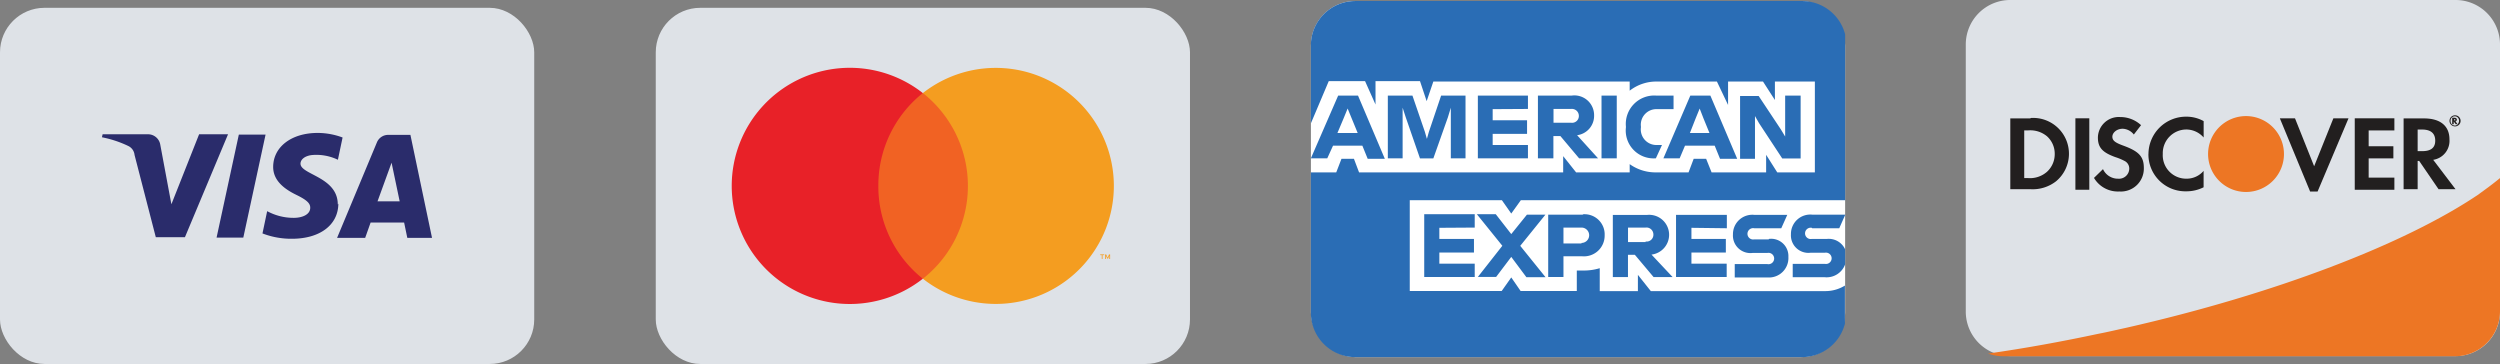 <?xml version="1.0" encoding="UTF-8"?> <svg xmlns="http://www.w3.org/2000/svg" width="1068" height="155.49" viewBox="0 0 1068 155.49"><rect x="0" y="0" width="1068" height="155.49" fill="#808080" stroke="none"/><rect x="560.02" y="0.42" width="228.22" height="152.15" rx="19.02" fill="#fff"></rect><path d="M602.25,85.53v38.79h39.27l4.09-5.8,4,5.8h24v-8.75h2.66a23.34,23.34,0,0,0,7.14-1v9.79h16.3v-6.94l5.52,6.94H779.5a15.91,15.91,0,0,0,8.65-2.37V138.3a19,19,0,0,1-18.49,14.27H579a19,19,0,0,1-19-19V73.64h10.84l2.24-5.8h5.32l2.19,5.8h87.2V66.7l5.52,6.94H696.2V70.12a19,19,0,0,0,11.5,3.52h13.65l2.19-5.8h5.32l2.33,5.8h23.3V66.13l4.75,7.51h16.07V34.84H758.24v7.89l-5.08-7.89H738.23v10l-4.76-10H708.08a18.48,18.48,0,0,0-11.88,3.9v-3.9H612.32l-2.85,8.37-2.85-8.56h-19v10l-4.47-10h-15.5L560,52.72V19.44a19,19,0,0,1,19-19H769.66a19,19,0,0,1,18.59,14.26V85.53H649.7l-4.09,5.7-4-5.7Z" fill="#2a6db5"></path><path d="M630,97.22v-5.7H608.43v26.81H630v-5.7H614.89v-4.76h14.79v-5.8H614.89V97.32Zm19.45,7.8,10.75-13.31h-7.9L645.61,100,639,91.52h-8.08L641.8,105l-10.46,13.31h7.8l6.47-8.56,6.46,8.66h8.18Zm26.77-13.31H661.39v26.62h6.52v-8.84H676a8.85,8.85,0,0,0,9.51-9,8.6,8.6,0,0,0-9.32-8.94ZM675.61,104h-7.7V97.22h7.7a3.28,3.28,0,0,1,0,6.56Zm29.91,4.76a8.52,8.52,0,0,0-2-16.93H689v26.53h6.47v-9.51h2.94l8,9.51h8.13ZM703,103.4h-7.51V97.22H703a2.93,2.93,0,0,1,2.33.72,3,3,0,0,1,1,2.23,2.91,2.91,0,0,1-3.33,3Zm34.71-5.89V91.8H716v26.53h21.64v-5.7H722.58v-4.76h14.7v-5.8h-14.7V97.32Zm17.92,4.75h-6.23a2.42,2.42,0,1,1,0-4.75h11.56l2.56-5.71H749.54a8.27,8.27,0,0,0-9.22,8.37,7.47,7.47,0,0,0,8.37,7.89H755a2.43,2.43,0,1,1,0,4.76H741.08v5.7H755a8.31,8.31,0,0,0,9-8.75,7.38,7.38,0,0,0-8.37-7.7Zm18.54-4.75h11.56l2.57-5.8H774.31a8.27,8.27,0,0,0-9.22,8.36,7.47,7.47,0,0,0,8.37,7.9h6.13a2.42,2.42,0,1,1,0,4.75H765.85v5.71H779.5a8.42,8.42,0,0,0,8.75-5.52v-6.37a7.7,7.7,0,0,0-7.8-4.47H774a2.42,2.42,0,1,1,0-4.75Z" fill="#2a6db5"></path><path d="M580.14,40.83h-8.47L560,67.65h7l2.47-5.42H582l2.28,5.61h7.32Zm-8.8,16L574,50.53l1.71-4.18,1.71,4.18L580,56.81Zm44.31-16-5.23,15.5-.85,3h0l-.86-3-5.32-15.5H592.88V67.65h6.32V46h0l1.33,4.09,6.09,17.59h5.7l6.23-17.59L619.79,46h0V67.65h6.28V40.83Zm37.09,5.71V40.83h-21.4V67.65h21.4V61.94H637.67V57.19h14.69v-5.8H637.67V46.63Zm21,11.22A8.33,8.33,0,0,0,681,49.3a8.42,8.42,0,0,0-9.51-8.47H657V67.65h6.61V58.14h3l8,9.51h8.09Zm-2.57-5.33h-7.51V46.54h7.51a3,3,0,0,1,2.32.73,3,3,0,0,1,1,2.22,2.9,2.9,0,0,1-3.33,2.94Zm13-11.6V67.65h6.51V40.83Zm23.77,5.8h7v-5.8h-7.51a12.14,12.14,0,0,0-12.84,13.22v.38A11.89,11.89,0,0,0,707,67.65h.38L710,61.94h-2.14A6.65,6.65,0,0,1,701,54.43v-.38a6.65,6.65,0,0,1,6.94-7.42Zm22.73-5.8h-8.56L710.6,67.65h6.94l2.29-5.42h12.69l2.28,5.61h7.33Zm-8.75,16,2.47-6.28,1.71-4.18h0l1.62,4.18,2.57,6.28Zm40.7-16v17.5h0l-1.81-3L751.3,41h-7.94V67.84h6.37V49.58h0l1.71,3,9.94,15.12h7.85V40.83Z" fill="#2a6db5"></path><rect y="3.34" width="228.22" height="152.15" rx="19.02" fill="#dee2e7"></rect><path d="M113.45,57.5l-9.51,44H92.52l9.51-44ZM161.28,86l6-16.5L170.74,86ZM174,101.62h10.56l-9.23-44h-9.51A5.18,5.18,0,0,0,161,60.87L144,101.62h12l2.33-6.56h14.31ZM144.3,87.36c0-11.84-15.93-12.7-15.93-17.45,0-1.57,1.53-3.24,4.76-3.66a21.26,21.26,0,0,1,11.22,2l2-9.51a30.56,30.56,0,0,0-10.65-1.95c-11.22,0-19,6-19,14.55,0,6.32,5.66,9.84,9.94,11.93s5.94,3.57,5.89,5.47c0,3-3.52,4.28-6.8,4.32a23.62,23.62,0,0,1-11.6-2.85l-2,9.51A34,34,0,0,0,124.71,102c11.94,0,19.78-5.89,19.83-15M97.42,57.36,79,101.34H66.56L57.48,66.2a4.75,4.75,0,0,0-2.71-3.85,46.77,46.77,0,0,0-11.22-3.71l.29-1.28H63.19a5.31,5.31,0,0,1,5.28,4.46l4.75,25.44,11.84-29.9Z" fill="#2a2c6b"></path><rect x="280.14" y="3.34" width="228.22" height="152.15" rx="19.02" fill="#dee2e7"></rect><g opacity="0"><rect x="302.25" y="18.56" width="184.05" height="121.72" fill="#fff"></rect></g><rect x="370" y="39.76" width="48.54" height="79.31" fill="#f16223"></rect><path d="M375.23,79.42a50.31,50.31,0,0,1,19-39.66,50.45,50.45,0,1,0,0,79.31A50.3,50.3,0,0,1,375.23,79.42Z" fill="#e82128"></path><path d="M471,110.65V109h.72v-.33H470V109h.67v1.61Zm3.24,0v-1.94h-.48l-.57,1.37-.62-1.37h-.47v1.94h.33v-1.47l.57,1.28h.38l.52-1.28v1.47Z" fill="#f49d20"></path><path d="M475.84,79.42a50.44,50.44,0,0,1-81.59,39.65,50.46,50.46,0,0,0,8.47-70.8,49.79,49.79,0,0,0-8.47-8.51,50.45,50.45,0,0,1,81.59,39.66Z" fill="#f49d20"></path><path d="M1068,19V133.13a19,19,0,0,1-19,19H858.8a18.3,18.3,0,0,1-6.47-1.14,19,19,0,0,1-12.55-17.88V19a19,19,0,0,1,19-19H1049A19,19,0,0,1,1068,19Z" fill="#dee2e7"></path><path d="M1068,76.07V133a19.24,19.24,0,0,1-19.29,19.19H855.85a18.77,18.77,0,0,1-6.56-1.15c16.2-2.31,31.82-5.18,47.15-8.45,4-.76,8-1.72,12-2.59,63.74-14.48,118.9-35.78,150-56.69C1061.83,80.87,1065.11,78.47,1068,76.07Z" fill="#ed7624"></path><path d="M867.45,50.59H858.8V80.83h8.65a16.24,16.24,0,0,0,10.94-3.42,15.31,15.31,0,0,0-10.94-27Zm7,22.82a11,11,0,0,1-8.18,2.66h-1.52V55.72h1.52a11.16,11.16,0,0,1,8.18,2.48,10,10,0,0,1,3.33,7.6,10.19,10.19,0,0,1-3.33,7.61Z" fill="#221f1f"></path><rect x="886.61" y="50.54" width="5.94" height="30.52" fill="#221f1f"></rect><path d="M907.15,62.24c-3.56-1.29-4.75-2.19-4.75-3.85S904.25,55,906.82,55a6.35,6.35,0,0,1,4.75,2.47l3.09-4A13.07,13.07,0,0,0,905.72,50a8.93,8.93,0,0,0-9.5,8.75c0,4.23,1.9,6.37,7.46,8.37a23.91,23.91,0,0,1,4.14,1.75,3.61,3.61,0,0,1,1.8,3.14,4.37,4.37,0,0,1-4.75,4.33,7,7,0,0,1-6.47-4.09L894.55,76a11.86,11.86,0,0,0,10.84,5.8,9.8,9.8,0,0,0,10.46-10C915.85,67,913.9,64.71,907.15,62.24Z" fill="#221f1f"></path><path d="M917.8,65.8a15.78,15.78,0,0,0,16.12,15.93A16.25,16.25,0,0,0,941.38,80V73a9.47,9.47,0,0,1-7.17,3.33,10,10,0,0,1-10.27-10.55,10.11,10.11,0,0,1,10-10.46,9.91,9.91,0,0,1,7.46,3.42v-7a15.13,15.13,0,0,0-7.32-1.9,16.06,16.06,0,0,0-16.26,16Z" fill="#221f1f"></path><polygon points="988.6 71.03 980.42 50.54 973.95 50.54 986.89 81.83 990.07 81.83 1003.29 50.54 996.82 50.54 988.6 71.03" fill="#221f1f"></polygon><polygon points="1005.95 81.07 1022.88 81.07 1022.88 75.88 1011.89 75.88 1011.89 67.66 1022.45 67.66 1022.45 62.48 1011.89 62.48 1011.89 55.72 1022.88 55.72 1022.88 50.54 1005.95 50.54 1005.95 81.07" fill="#221f1f"></polygon><path d="M1039.47,68.28a8.22,8.22,0,0,0,6.94-8.75c0-5.71-3.89-8.94-10.84-8.94h-8.75V80.83h6V68.75h.66l8.27,12.08H1049Zm-4.75-3.71h-1.9V55.34h1.9c3.61,0,5.61,1.53,5.61,4.76S1038.24,64.57,1034.72,64.57Z" fill="#221f1f"></path><path d="M975.71,65.8A16.21,16.21,0,1,1,959.5,49.59,16.22,16.22,0,0,1,975.71,65.8Z" fill="#ed7624"></path><path d="M1049,51.83a.71.71,0,0,0,.57-.67c0-.57-.38-.86-1-.86h-1v2.76h.66V51.92l.86,1.14h.76Zm-.57-.39h0v-.57h0c.29,0,.48,0,.48.29s.09.28-.38.28Z" fill="#221f1f"></path><path d="M1048.7,49.26a2.37,2.37,0,1,0,1.74.66A2.38,2.38,0,0,0,1048.7,49.26Zm1.23,3.8a1.48,1.48,0,0,1-1.23.57,1.85,1.85,0,0,1-1.81-2,1.81,1.81,0,1,1,3.61,0,2.16,2.16,0,0,1-.57,1.42Z" fill="#221f1f"></path></svg> 
